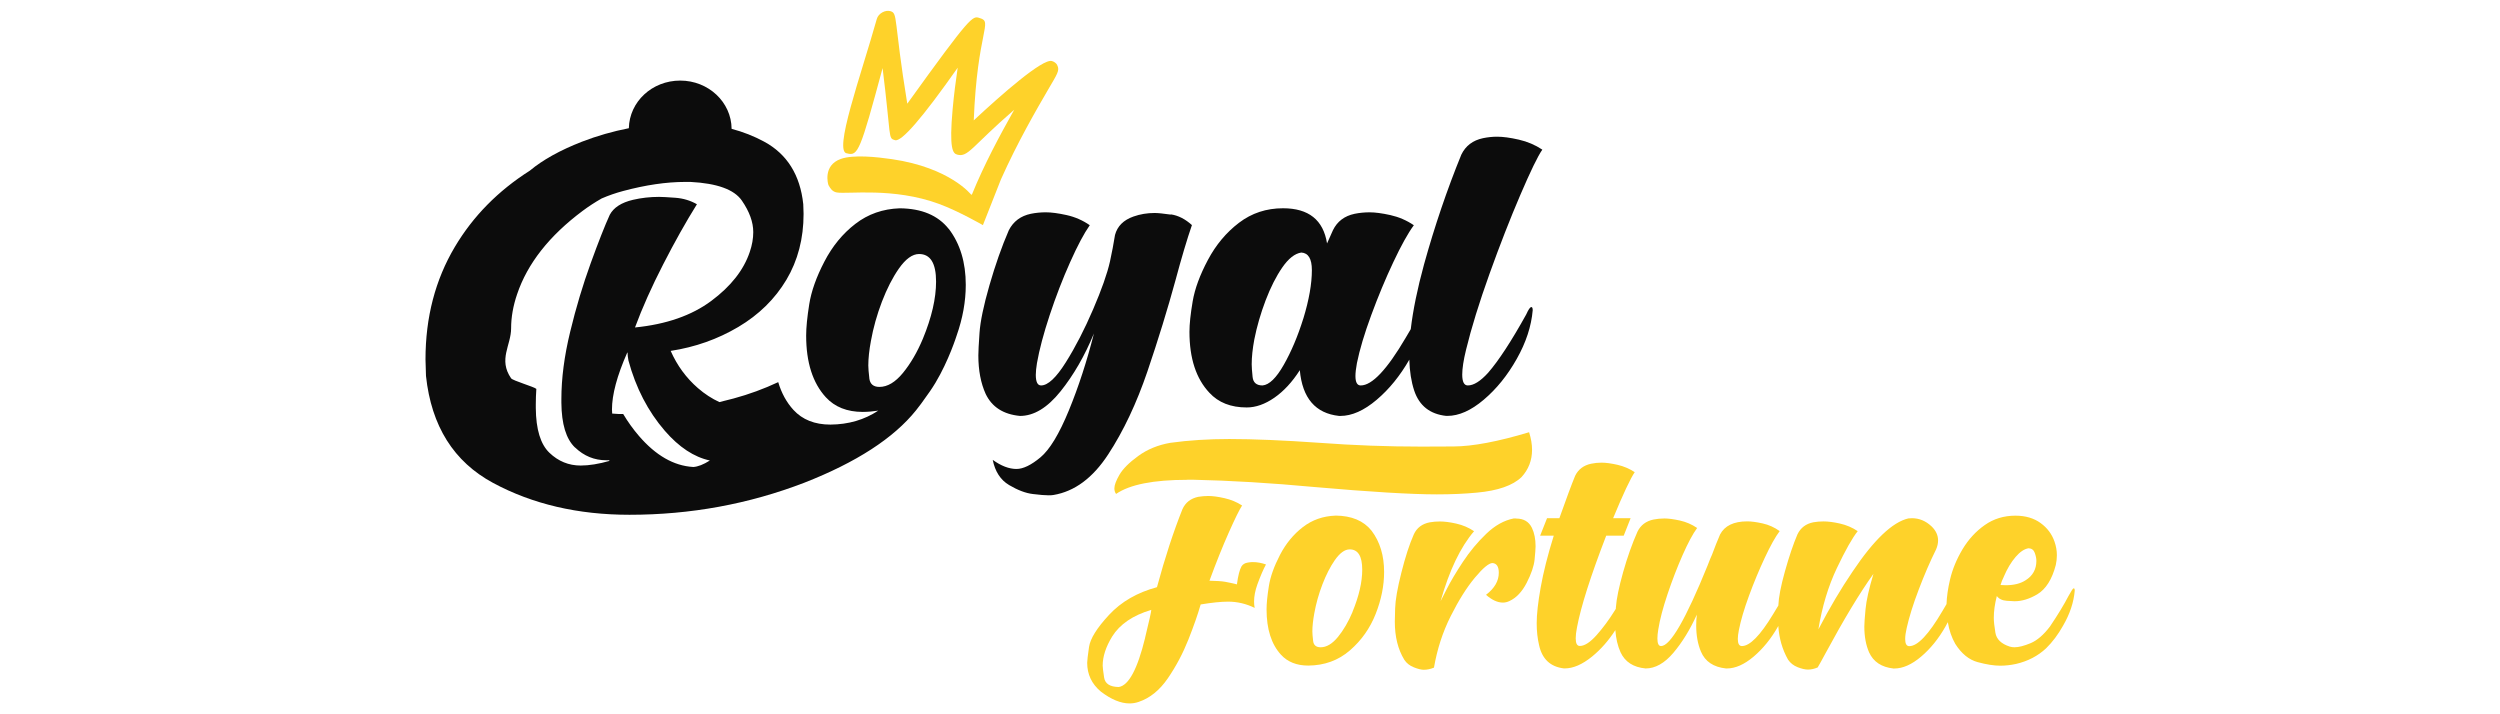<?xml version="1.0" encoding="UTF-8"?>
<svg id="royal_fortune" data-name="royal fortune" xmlns="http://www.w3.org/2000/svg" width="560" height="160" viewBox="0 0 560 160">
  <defs>
    <style>
      .cls-1 {
        fill: #0c0c0c;
      }

      .cls-2 {
        fill: #fed22a;
      }
    </style>
  </defs>
  <path class="cls-2" d="M236.84,14.6c-.25-.45-.68-.78-1.22-.93-2.1-.58-11.3,7.52-17.5,13.29.8-20.02,4.37-22.07,1.38-22.9l-.09-.03c-1.55-.52-1.91-.64-16.18,19.2-3.13-19.21-2.04-20.25-3.81-20.74-1.09-.3-2.66.47-3.02,1.77-3.56,12.68-9.86,29.98-6.63,30.1,2.42.66,2.94-.59,7.93-19.11,1.97,15.83,1.16,15.7,2.79,16.15,1.46.41,6.13-5,14.03-16.23-.41,2.75-.85,6.16-1.13,9.26-.81,8.93.05,9.94,1.01,10.2,2.46.69,3.24-1.79,12.78-10.04-3.3,5.87-6.72,12.25-9.44,18.91l-.17.14s-4.69-6.07-17.78-7.99c-3.38-.49-8.61-1.06-11.45-.05-4.05,1.44-2.87,5.65-2.76,5.87.42.76.87,1.46,1.85,1.64,2.45.42,12.67-1.2,22.89,2.56,4.39,1.61,9.85,4.76,9.85,4.76l4.04-10.25c3.71-8.31,7.99-15.68,10.58-20.13,1.99-3.42,2.67-4.29,2.02-5.45h0Z"/>
  <path class="cls-2" d="M279.54,126.01c-.68.1-1.16.39-1.45.87-.42.74-.76,2.08-1.02,4.02-1.03-.26-1.92-.45-2.66-.58-.74-.13-1.9-.21-3.49-.24,1.48-4.03,2.92-7.62,4.31-10.75,1.39-3.13,2.39-5.16,3-6.1-1.19-.77-2.51-1.32-3.95-1.64-1.44-.33-2.66-.49-3.65-.49-.74,0-1.48.07-2.23.19-1.68.36-2.86,1.28-3.53,2.76-2,5-3.91,10.83-5.71,17.48-4.42,1.19-8,3.26-10.72,6.19-2.73,2.94-4.23,5.34-4.5,7.22-.27,1.87-.41,3.05-.41,3.53,0,2.58,1.01,4.73,3.05,6.44,2.32,1.77,4.47,2.66,6.44,2.66.71,0,1.39-.12,2.03-.34,2.52-.84,4.7-2.6,6.54-5.28,1.84-2.68,3.37-5.57,4.6-8.66,1.23-3.1,2.14-5.73,2.76-7.89,2.52-.42,4.57-.63,6.15-.63,2.06,0,4.05.47,5.95,1.4-.1-.45-.14-.92-.14-1.4,0-1.16.24-2.44.73-3.83.71-1.94,1.36-3.44,1.94-4.5-1-.35-1.98-.53-2.95-.53-.35,0-.71.03-1.06.1h0ZM256.5,142.9c-1.71,7-3.68,10.67-5.91,10.99-1.97-.03-3.06-.74-3.27-2.13-.21-1.39-.32-2.27-.32-2.66,0-2.03.71-4.21,2.13-6.53,1.71-2.74,4.63-4.73,8.76-5.96,0,.36-.47,2.45-1.4,6.29h0Z"/>
  <path class="cls-2" d="M299.15,115.5c-2.78.1-5.21.95-7.31,2.57-2.1,1.61-3.81,3.7-5.13,6.24-1.32,2.55-2.16,4.89-2.49,7.02-.34,2.13-.51,3.86-.51,5.18,0,4.42,1.08,7.81,3.24,10.16,1.48,1.61,3.52,2.42,6.1,2.42,3.65-.03,6.76-1.17,9.34-3.41,2.58-2.24,4.5-4.96,5.76-8.16,1.26-3.19,1.89-6.33,1.89-9.39,0-3.71-.94-6.79-2.81-9.25-1.78-2.23-4.47-3.36-8.09-3.39h0ZM302.98,137.05c-.94,2.23-2.04,4.11-3.29,5.64-1.26,1.53-2.55,2.3-3.88,2.3-1,0-1.56-.48-1.67-1.43-.11-.95-.17-1.65-.17-2.11,0-1.16.15-2.52.43-4.06.39-2.16.99-4.32,1.81-6.46.82-2.14,1.75-3.96,2.78-5.45,1.13-1.61,2.24-2.42,3.34-2.42,1.87,0,2.81,1.52,2.81,4.55,0,2.78-.73,5.92-2.18,9.44h0Z"/>
  <path class="cls-2" d="M339.62,116.13h-.53c-2.16.42-4.22,1.57-6.17,3.44-1.95,1.87-3.7,3.97-5.23,6.29-1.53,2.32-2.75,4.37-3.65,6.15l-1.35,2.66c1.94-6.87,4.44-12.1,7.5-15.68-1.19-.81-2.52-1.37-3.97-1.7-1.45-.33-2.68-.48-3.68-.48-.78,0-1.53.06-2.27.19-1.71.33-2.91,1.23-3.58,2.71-.97,2.19-1.9,5.04-2.78,8.55-.89,3.5-1.35,6.18-1.4,8.04-.05,1.86-.07,2.85-.07,2.98,0,3.36.71,6.19,2.13,8.52.48.74,1.19,1.3,2.11,1.67.92.37,1.67.56,2.25.56.74,0,1.5-.16,2.28-.48.71-4.13,1.96-7.98,3.75-11.54,1.79-3.57,3.6-6.44,5.42-8.62,1.82-2.18,3.14-3.27,3.95-3.27.94.09,1.4.82,1.4,2.18,0,1.84-.95,3.48-2.86,4.94,1.32,1.16,2.58,1.74,3.78,1.74.48,0,.97-.11,1.45-.34,1.55-.71,2.84-2.07,3.88-4.09,1.03-2.01,1.62-3.75,1.77-5.2.14-1.45.22-2.45.22-3,0-1.58-.27-2.96-.82-4.11-.68-1.39-1.84-2.08-3.49-2.08h0Z"/>
  <path class="cls-2" d="M464.48,131.82c-.1,0-.22.14-.39.41-.16.28-.4.69-.73,1.24-1,1.94-2.39,4.23-4.17,6.87-1.42,1.87-2.86,3.11-4.33,3.73-1.47.61-2.67.92-3.61.92-.39,0-.74-.05-1.06-.15-1.9-.61-2.98-1.65-3.22-3.1-.24-1.45-.36-2.57-.36-3.34,0-1.52.23-3.14.68-4.89.48.65,1.22,1,2.23,1.07,1,.06,1.58.1,1.74.1,1.65,0,3.34-.52,5.08-1.55,1.94-1.16,3.32-3.36,4.16-6.58.16-.74.24-1.47.24-2.18,0-1.04-.18-2.05-.53-3.05-.58-1.68-1.62-3.07-3.12-4.16-1.5-1.09-3.38-1.65-5.64-1.65-2.58,0-4.87.7-6.87,2.11-2,1.4-3.66,3.22-4.99,5.44-1.32,2.23-2.25,4.48-2.78,6.75-.47,1.99-.73,3.83-.79,5.51-.28.48-.59,1.01-.93,1.58-3.07,5.23-5.54,7.84-7.41,7.84-.61,0-.92-.53-.92-1.6,0-.65.11-1.47.34-2.47.55-2.45,1.44-5.32,2.69-8.59,1.24-3.27,2.54-6.29,3.9-9.03.29-.68.44-1.34.44-1.98,0-1.16-.48-2.21-1.45-3.15-1.29-1.22-2.76-1.84-4.4-1.84l-.83.05c-3.55.84-7.7,4.79-12.44,11.86-2.65,3.9-5.16,8.15-7.55,12.73l-.14.24c.84-5.1,2.22-9.67,4.14-13.7,1.92-4.03,3.48-6.8,4.67-8.28-1.2-.81-2.52-1.37-3.97-1.7-1.45-.33-2.68-.48-3.68-.48-.78,0-1.53.06-2.27.19-1.68.33-2.87,1.23-3.58,2.71-.94,2.19-1.87,4.96-2.81,8.31-.91,3.25-1.4,5.79-1.47,7.63-.36.61-.75,1.26-1.19,1.97-2.87,4.75-5.2,7.11-6.97,7.11-.61,0-.92-.53-.92-1.6,0-.52.08-1.18.24-1.98.42-2.16,1.18-4.73,2.27-7.7,1.09-2.97,2.27-5.8,3.53-8.49,1.26-2.7,2.37-4.69,3.34-5.98-1.16-.84-2.44-1.41-3.82-1.72-1.39-.31-2.53-.46-3.44-.46-3.04,0-5.07.98-6.1,2.95-.61,1.42-1.21,2.92-1.79,4.5-.23.48-.57,1.31-1.01,2.47-4.87,12-8.34,18.01-10.41,18.01-.55,0-.82-.56-.82-1.7,0-.55.06-1.21.19-1.99.35-2.23,1.05-4.87,2.08-7.94,1.03-3.07,2.15-5.97,3.36-8.72,1.21-2.74,2.3-4.78,3.27-6.1-1.19-.81-2.48-1.36-3.87-1.67-1.39-.3-2.53-.46-3.44-.46-.84,0-1.66.08-2.47.24-1.68.36-2.87,1.26-3.58,2.71-1.19,2.68-2.27,5.71-3.22,9.08-.95,3.38-1.49,6.01-1.62,7.89,0,.12-.01.22-.02.33-.08.13-.16.26-.25.4-1.27,2.05-2.63,3.88-4.06,5.49-1.44,1.61-2.69,2.42-3.75,2.42-.61,0-.92-.56-.92-1.7,0-.65.09-1.47.29-2.47.87-4.65,3.05-11.49,6.54-20.53h3.92l1.55-3.92h-3.92c2.26-5.45,3.88-8.89,4.84-10.31-1.16-.77-2.45-1.32-3.87-1.65-1.42-.32-2.61-.48-3.58-.48-.77,0-1.55.08-2.32.24-1.68.36-2.87,1.26-3.58,2.71-.81,1.97-1.98,5.13-3.53,9.49h-2.76l-1.55,3.92h3.05c-1.36,4.36-2.33,8.22-2.93,11.6-.6,3.37-.89,6.04-.89,8.01,0,1.78.18,3.41.53,4.89.68,3.13,2.53,4.87,5.57,5.23h.19c1.9,0,3.94-.89,6.12-2.66,1.96-1.6,3.69-3.57,5.21-5.92.13,1.87.51,3.52,1.16,4.96,1,2.16,2.87,3.37,5.62,3.63,2.16,0,4.24-1.17,6.22-3.51,1.98-2.34,3.73-5.19,5.25-8.55-.1.84-.14,1.65-.14,2.42,0,2.23.35,4.18,1.06,5.86.94,2.23,2.81,3.48,5.62,3.78h.19c1.9,0,3.91-.89,6-2.66,2.1-1.78,3.91-4.02,5.45-6.73.03-.04.05-.08.07-.13.18,2.77.9,5.28,2.18,7.54.52.77,1.24,1.34,2.16,1.7.92.36,1.68.53,2.3.53.71,0,1.44-.16,2.18-.48.35-.58.93-1.63,1.74-3.14,4.13-7.65,7.71-13.59,10.75-17.82-1,3.32-1.59,5.96-1.77,7.89-.18,1.94-.27,3.24-.27,3.92,0,2.23.36,4.15,1.06,5.76.97,2.13,2.79,3.34,5.47,3.63h.19c1.9,0,3.91-.89,6-2.66,2.1-1.78,3.91-4.02,5.45-6.73.19-.33.36-.66.53-.99.3,1.81.86,3.44,1.67,4.86,1.39,2.19,3.06,3.56,5.01,4.09,1.95.53,3.64.8,5.06.8,1.16,0,2.34-.13,3.53-.39,2.65-.61,4.89-1.78,6.73-3.49,1.45-1.42,2.72-3.11,3.82-5.09,1.52-2.61,2.39-5.23,2.61-7.84,0-.35-.08-.53-.24-.53h0ZM448.84,129.2c.77-1.81,1.66-3.29,2.66-4.45,1-1.16,1.97-1.8,2.91-1.94.68.03,1.14.38,1.38,1.04.24.66.36,1.25.36,1.77,0,1.9-.81,3.36-2.42,4.36-1.13.74-2.61,1.11-4.45,1.11l-1.16-.05c.19-.65.43-1.26.73-1.84h0Z"/>
  <path class="cls-2" d="M265.93,107.46h1.32c8.3.18,17.38.72,27.26,1.64,12.45,1.09,21.57,1.64,27.35,1.64,3.27,0,6.26-.13,8.96-.39,4.71-.43,8.05-1.6,10-3.48,1.57-1.71,2.36-3.75,2.36-6.11,0-1.22-.22-2.54-.66-3.94-6.98,2.1-12.62,3.17-16.93,3.19-4.31.02-6.71.03-7.22.03-7.55,0-15.15-.28-22.82-.85-8.11-.57-14.84-.85-20.19-.85-4.65,0-9.06.28-13.2.85-2.77.48-5.17,1.47-7.21,2.96-2.05,1.49-3.44,2.89-4.2,4.21-.76,1.32-1.13,2.32-1.13,3.03,0,.48.12.9.38,1.25,3.08-2.11,8.39-3.16,15.94-3.16h0Z"/>
  <path class="cls-1" d="M212.5,51.26c-2.41-3.03-6.07-4.56-10.97-4.6-3.77.13-7.08,1.29-9.92,3.48-2.85,2.19-5.17,5.02-6.96,8.48-1.8,3.46-2.92,6.63-3.38,9.53-.46,2.89-.69,5.23-.69,7.03,0,6.01,1.47,10.6,4.4,13.8,2.01,2.19,4.77,3.29,8.28,3.29,1.2-.01,2.36-.11,3.47-.29-3.09,2.05-6.66,3.1-10.72,3.13-3.51,0-6.27-1.1-8.28-3.29-1.54-1.68-2.68-3.76-3.41-6.22-3.22,1.51-6.55,2.73-9.99,3.66-1.08.29-2.14.55-3.19.81-1.68-.78-3.28-1.81-4.8-3.13-2.63-2.28-4.66-5.06-6.11-8.34,5.48-.84,10.52-2.62,15.15-5.36,4.62-2.74,8.21-6.27,10.78-10.58,2.56-4.31,3.84-9.23,3.84-14.75l-.07-2.17c-.7-6.57-3.64-11.25-8.8-14.03-2.26-1.22-4.68-2.17-7.25-2.85-.05-5.98-5.18-10.81-11.51-10.81s-11.38,4.76-11.51,10.67c-3.59.7-7.11,1.71-10.53,3.03-4.88,1.91-8.75,4.06-11.64,6.47-7.13,4.53-12.73,10.22-16.81,17.09-4.38,7.37-6.57,15.77-6.57,25.2l.11,3.7c1.2,11.23,6.21,19.21,15.04,23.97,8.83,4.75,19.01,7.13,30.53,7.13,13.7,0,26.75-2.4,39.17-7.18,11.67-4.57,20.02-9.98,25.03-16.22.8-1,1.53-1.99,2.21-2.98.47-.64,1.29-1.77,2.13-3.17,3-4.99,4.75-10.58,4.75-10.58,1.36-3.86,2.05-7.65,2.05-11.37,0-5.04-1.27-9.22-3.81-12.55h0ZM128.82,100.24c1.99,1.91,4.32,2.86,7,2.86.19,0,.38,0,.57-.01.06.05.12.1.18.14-2.45.7-4.62,1.05-6.5,1.05-2.67,0-5.01-.95-7-2.86-1.99-1.9-3.01-5.24-3.05-10.02v-.85c0-1.12.04-2.26.12-3.44-.48-.47-5.28-1.84-5.65-2.37-2.92-4.23,0-7.38,0-11.2,0-2.47.45-5.02,1.34-7.63,2.32-6.89,7.22-13.11,14.7-18.69,1.34-1,2.76-1.92,4.25-2.77,1.55-.67,3.14-1.22,4.78-1.66,5.04-1.35,9.68-2.04,13.93-2.04h1.18c5.96.31,9.79,1.7,11.5,4.17,1.71,2.48,2.56,4.83,2.56,7.07,0,1.45-.26,2.93-.79,4.47-1.36,4.03-4.23,7.68-8.61,10.94-4.38,3.26-10.08,5.25-17.09,5.95,1.62-4.38,3.72-9.09,6.31-14.13,2.58-5.04,5.1-9.53,7.56-13.47-1.45-.83-3.05-1.32-4.8-1.45-1.75-.13-2.98-.2-3.68-.2-2.01,0-3.97.22-5.85.66-2.59.61-4.32,1.73-5.19,3.35-1.1,2.41-2.52,6.02-4.27,10.84-1.75,4.82-3.29,9.94-4.6,15.37-1.32,5.43-1.97,10.45-1.97,15.05v.85c.04,4.78,1.06,8.12,3.05,10.02h0ZM155.23,104.6c-4.29-.26-8.33-2.57-12.09-6.93-1.32-1.53-2.5-3.18-3.55-4.94h-1.08c-.47-.02-.93-.06-1.38-.09-.03-.4-.05-.71-.05-.91,0-3.33,1.14-7.58,3.42-12.75h.07c0,.48.07,1.08.2,1.78,1.66,6.13,4.38,11.38,8.15,15.74,3.18,3.67,6.54,5.89,10.09,6.65-1.42.9-2.68,1.4-3.76,1.46h0ZM194.73,84.73c-.15-1.29-.23-2.25-.23-2.86,0-1.58.2-3.42.59-5.52.53-2.93,1.35-5.86,2.46-8.77,1.12-2.91,2.38-5.38,3.78-7.39,1.53-2.19,3.05-3.29,4.54-3.29,2.54,0,3.81,2.06,3.81,6.18,0,3.77-.99,8.04-2.96,12.81-1.27,3.03-2.76,5.57-4.47,7.66-1.71,2.08-3.46,3.12-5.26,3.12-1.36,0-2.11-.65-2.27-1.94h0Z"/>
  <path class="cls-1" d="M262.24,48.07c-1.66-.24-2.87-.36-3.61-.36-1.66,0-3.24.26-4.73.79-2.24.79-3.62,2.17-4.14,4.14-.31,1.93-.68,3.9-1.12,5.91-.61,2.72-1.87,6.3-3.78,10.74-1.91,4.45-3.94,8.4-6.11,11.86-2.17,3.46-4.02,5.19-5.55,5.19-.79,0-1.18-.79-1.18-2.37,0-.7.09-1.58.26-2.63.53-3.02,1.48-6.61,2.86-10.78,1.38-4.16,2.9-8.1,4.57-11.83,1.66-3.72,3.13-6.48,4.4-8.28-1.58-1.1-3.31-1.85-5.19-2.27-1.88-.42-3.44-.62-4.66-.62-1.14,0-2.26.11-3.35.33-2.28.48-3.92,1.71-4.93,3.68-1.58,3.64-3.02,7.74-4.34,12.32-1.32,4.58-2.06,8.15-2.23,10.71-.18,2.56-.26,4.24-.26,5.03,0,3.33.55,6.2,1.64,8.61,1.4,2.93,3.96,4.58,7.69,4.93,3.11,0,6.13-1.83,9.07-5.49,2.94-3.66,5.43-7.99,7.49-12.98-1.58,6.22-3.45,11.97-5.62,17.25-2.17,5.28-4.29,8.78-6.37,10.51-2.08,1.73-3.87,2.59-5.36,2.59-1.66,0-3.44-.68-5.32-2.04.53,2.63,1.75,4.51,3.68,5.65,1.93,1.14,3.69,1.81,5.29,2,1.6.2,2.77.29,3.51.29.48,0,.86-.02,1.12-.07,4.73-.79,8.81-3.81,12.25-9.07,3.44-5.25,6.37-11.47,8.81-18.63,2.43-7.16,4.52-13.96,6.28-20.4,1.35-5.04,2.58-9.16,3.68-12.36-1.49-1.35-3.07-2.16-4.73-2.4h0Z"/>
  <path class="cls-1" d="M342.99,68.8c-.26,0-.63.55-1.12,1.64-3.33,6-6.18,10.36-8.54,13.07-1.71,1.88-3.22,2.83-4.54,2.83-.83,0-1.25-.81-1.25-2.43,0-1.35.28-3.22.86-5.58,1.18-4.86,2.93-10.52,5.25-16.99,2.32-6.46,4.62-12.35,6.9-17.67,2.28-5.32,3.92-8.7,4.93-10.15-1.58-1.05-3.33-1.8-5.26-2.24-1.93-.44-3.55-.66-4.86-.66-1.05,0-2.1.11-3.16.33-2.28.48-3.9,1.71-4.86,3.68-3.2,7.84-5.98,16.03-8.35,24.57-1.49,5.44-2.48,10.28-2.98,14.53-.35.6-.74,1.26-1.16,1.97-4.16,7.09-7.51,10.64-10.05,10.64-.79,0-1.18-.7-1.18-2.11,0-.74.11-1.71.33-2.89.61-3.02,1.68-6.61,3.22-10.78,1.53-4.16,3.17-8.1,4.93-11.83,1.75-3.72,3.28-6.48,4.6-8.28-1.62-1.1-3.37-1.85-5.25-2.27-1.88-.42-3.44-.62-4.66-.62-1.14,0-2.26.11-3.35.33-2.28.48-3.9,1.71-4.86,3.68l-1.32,2.96c-.83-5.26-4.12-7.88-9.86-7.88-3.72,0-7.01,1.08-9.86,3.25-2.85,2.17-5.17,4.94-6.96,8.31-1.8,3.38-2.94,6.47-3.42,9.3-.48,2.83-.72,5.09-.72,6.8,0,5.96,1.49,10.51,4.47,13.67,2.02,2.19,4.8,3.29,8.35,3.29,2.02,0,4.08-.72,6.18-2.17,2.1-1.45,4.01-3.51,5.72-6.18.57,6.26,3.5,9.68,8.81,10.25h.26c2.58,0,5.3-1.2,8.15-3.62,2.81-2.38,5.24-5.38,7.31-8.99.07,2.6.43,4.92,1.1,6.95,1.14,3.38,3.53,5.26,7.16,5.65h.26c2.58,0,5.3-1.2,8.15-3.62,2.85-2.41,5.31-5.45,7.39-9.14,2.08-3.68,3.27-7.31,3.58-10.91,0-.48-.11-.72-.33-.72h-.01ZM291.94,71.36c-1.23,3.95-2.69,7.39-4.37,10.35-1.68,2.96-3.27,4.5-4.76,4.63-1.36,0-2.1-.64-2.23-1.91-.13-1.27-.2-2.21-.2-2.83,0-1.62.2-3.48.59-5.58.57-2.89,1.42-5.81,2.53-8.74,1.12-2.93,2.37-5.4,3.75-7.39s2.79-3.1,4.24-3.32c1.58.09,2.37,1.4,2.37,3.94,0,3.03-.63,6.64-1.91,10.84h0Z"/>
</svg>